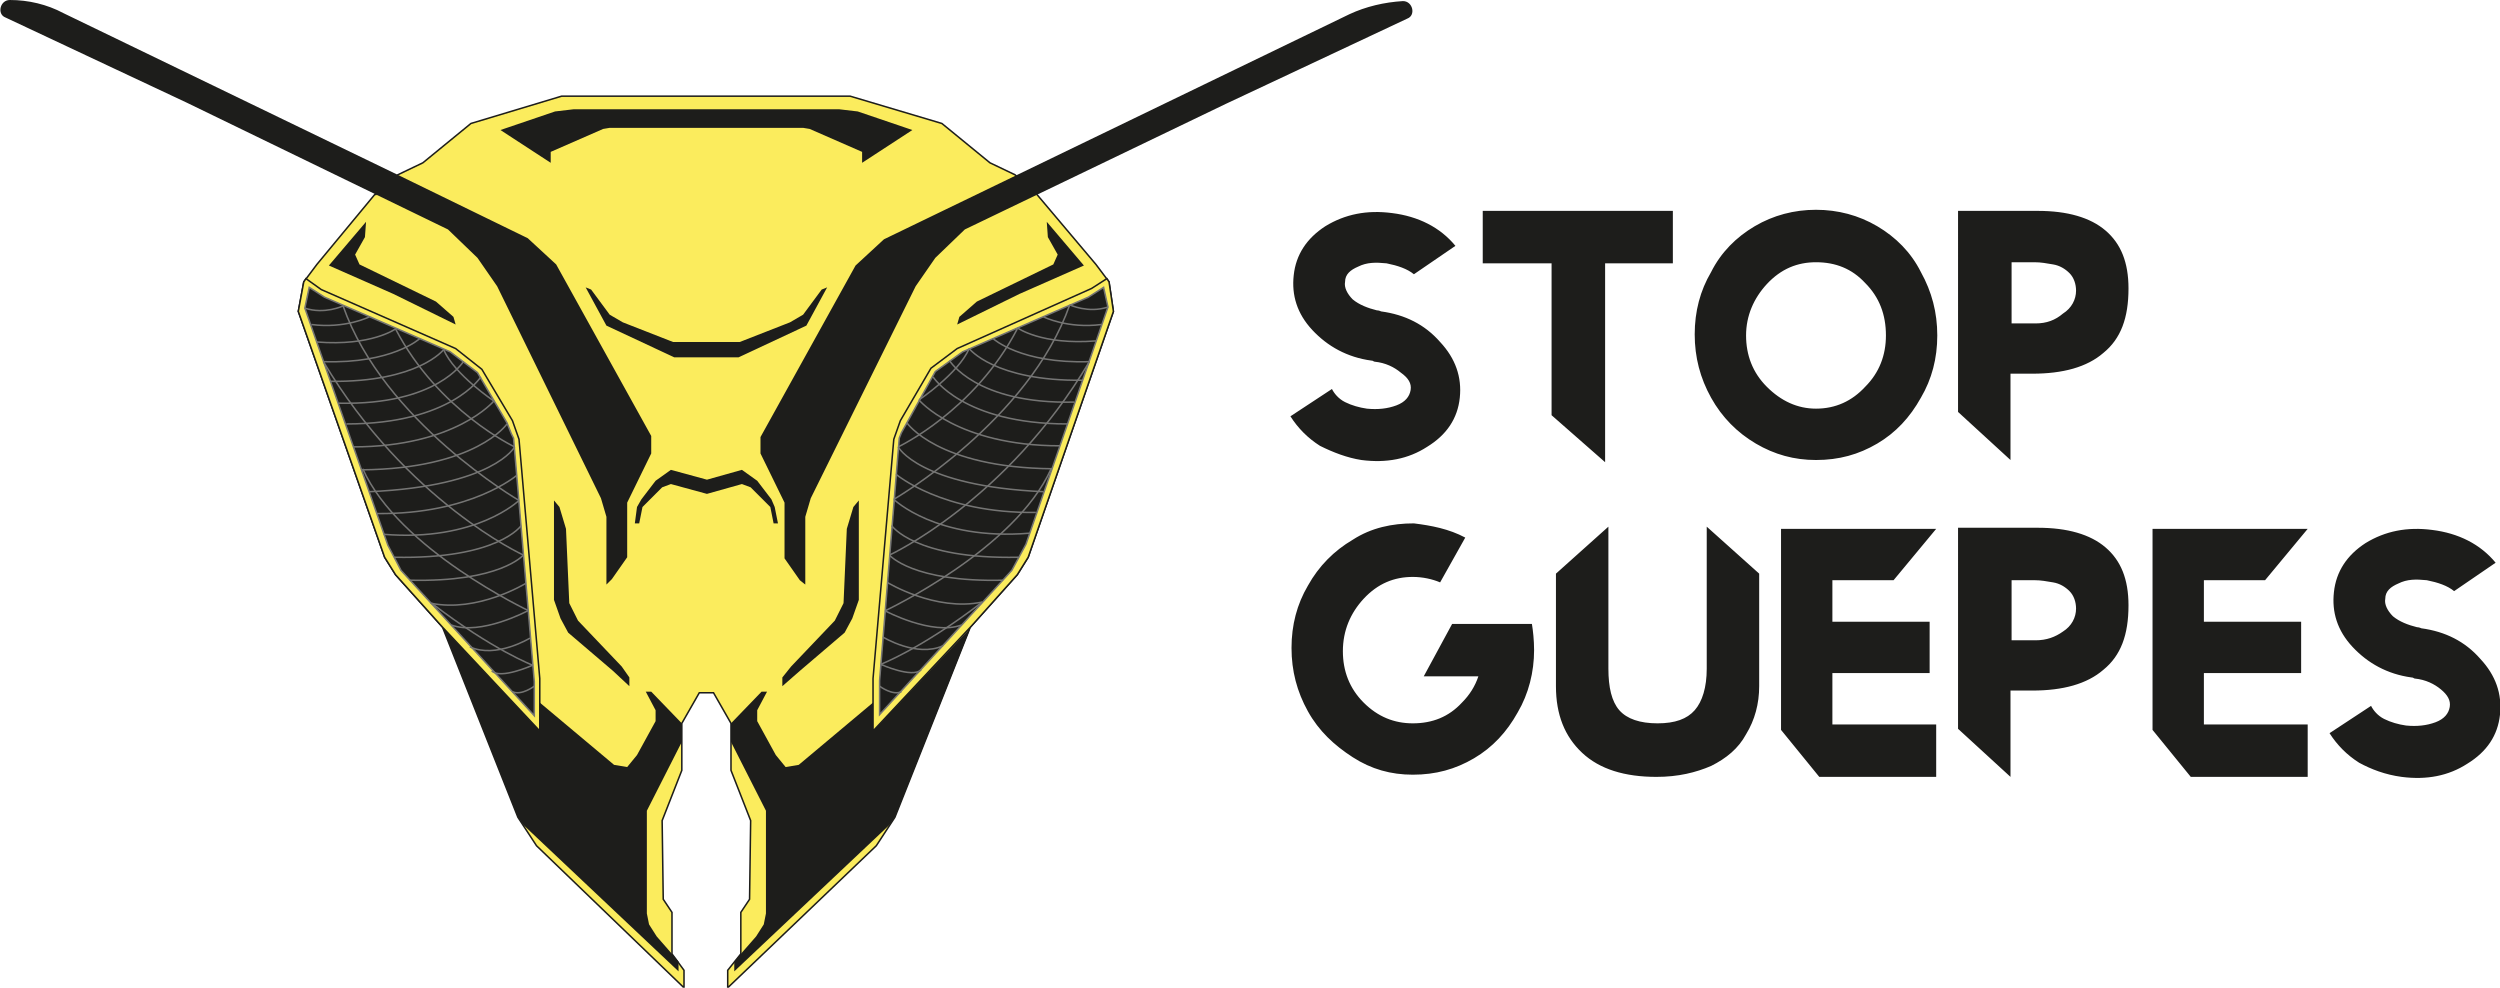 <svg xmlns="http://www.w3.org/2000/svg" id="Calque_1" x="0" y="0" viewBox="0 0 228.8 90.4" style="enable-background:new 0 0 228.8 90.4" xml:space="preserve"><style>.st4{fill:#1d1d1b}.st5{font-family:'Newtype'}.st6{font-size:34.118px}.st7,.st8,.st9{fill:#fbec5d;stroke:#1d1d1b;stroke-width:.141;stroke-miterlimit:10}.st8,.st9{fill:#1d1d1b;stroke:#757574}.st9{fill:none}</style><path class="st7" d="m94.9 17.8-2-1.8-2.3-1.1-4.4-3.6-8.4-2.5H51.4l-8.3 2.5-4.4 3.6-2.3 1.1-1.2.9-.8.9h-.1L29 24.2l-1.2 1.6-.5 2.7L35.2 51l1 1.6 4.3 4.8 6.9 17.4 1.7 2.6 13.5 13v-1.6l-1.1-1.5v-3.8l-.8-1.2-.1-7.2 1.8-4.6v-4.3l1.6-2.8H65.3l1.6 2.8v4.3l1.8 4.6-.1 7.2-.8 1.2v3.8l-1.2 1.5v1.6l13.6-13 1.7-2.6 6.9-17.4 4.3-4.8 1-1.6 7.8-22.5-.4-2.7-1.2-1.6-5.4-6.4"></path><path class="st4" d="m49.4 64.3 6.8 5.7 1.2.2.9-1.1L60 66v-1l-.9-1.7h.5l2.8 2.9v1.7l-3.2 6.3v9.4l.2 1 .7 1.1 1.4 1.6.6.7v.9L47.9 75.5l-.5-.7-6.9-17.4 8.9 9.5v-2.6M64.6 11.7h-8.8l-.6.1-4.8 2.1v1l-4.6-3 5-1.7 1.7-.2H76.8l1.7.2 5 1.7-4.6 3v-1l-4.8-2.1-.6-.1h-8.8zM33.5 20.3l-3.4 4 5.9 2.6 5.7 2.8-.2-.7-1.6-1.4-7-3.4-.4-.9.9-1.6z"></path><path class="st4" d="M50.7 45.8v9.1l.6 1.7.7 1.3 4.1 3.5 1.5 1.4V62l-.7-1-4-4.2-.8-1.6-.3-6.8-.6-2zM64.7 45.2l-3.3-.9-.8.3-1.8 1.8-.3 1.5h-.4l.2-1.5.4-.7L60 44l1.4-1 3.3.9 3.2-.9 1.4 1 1.3 1.7.3.7.3 1.5h-.4l-.3-1.5-1.8-1.8-.8-.3-3.2.9zM81.4 75.5 67.2 88.9V88l.6-.7 1.4-1.6.7-1.1.2-1v-9.4l-3.2-6.3v-1.7l2.8-2.9h.5l-.9 1.7v1l1.7 3.1.9 1.1 1.2-.2 6.8-5.7v2.6l8.9-9.4-6.9 17.3zM64.6 32.7h-2.9l-6.2-2.9-1.9-3.5.5.2 1.7 2.3 1.2.7 4.6 1.8h6.1l4.6-1.8 1.2-.7 1.7-2.3.5-.2-1.9 3.5-6.2 2.9h-2.9zM95.8 20.3l3.4 4-5.9 2.6-5.7 2.8.2-.7 1.6-1.4 7-3.4.4-.9-.9-1.6z"></path><path class="st4" d="M78.6 45.8v9.1l-.6 1.7-.7 1.3-4.1 3.5-1.6 1.4V62l.8-1 4-4.2.8-1.6.3-6.8.6-2z"></path><path class="st7" d="m101.3 25.5-1.4.9-12.3 5.5-2.4 1.8-2.8 4.8-.6 1.7-1.9 21.9v4.8l9-9.6 4.2-4.7 1-1.6 7.8-22.5-.4-2.7z"></path><path class="st8" d="m101.4 28.1-7.5 21.7-1.3 2.4-12.1 13.2v-3.1l1.8-22.2.2-.5.5-.9 2.6-4.7 2.5-1.8 8.5-3.7 3-1.3 1.4-.9z"></path><path class="st9" d="M97.9 27.9s1.7.8 3.5.2M95.5 29s2.2 1.1 5.3.7M93.1 30s2.2 1.6 7.2 1.2M90.9 31s2.5 2.3 8.8 2.1M88.7 31.9s2.3 3 10.4 2.9M86.9 33s2.4 4 11.4 3.8M85.4 34.5s2.7 4.3 12.3 4.3M84.1 36.6s3.5 4.2 12.9 4.2M83 38.7s2.8 4.1 13.3 4.2M82.2 40.9s1.9 3.6 13.3 4.1M82 43.4s4.2 3.6 12.8 3.5M81.8 45.7s3.9 3.8 12.4 3.1M81.6 48.1s2.1 3.1 11.6 2.9M81.4 50.8s2.1 2.5 10.4 2.3M81.2 53.3s4.4 2.7 8.7 1.8M81 55.9s4.3 2.3 7 1.3M80.8 58.3s3.1 1.9 5.5.8M80.6 60.8s2.9 1.3 3.7.5M80.5 62.8s1.2.9 2 .5"></path><path class="st9" d="M82.2 40.9s7-3.3 10.9-10.8M84.1 36.6s3.6-2.4 4.6-4.7M81.8 45.7s12.4-7.2 16.1-17.8M81.4 50.8s10.7-4.9 18.3-17.7M81 55.9s11.9-5.6 15.2-13M80.6 60.8s3.7-1.4 9.3-5.7"></path><path class="st7" d="m28 25.5 1.4 1 12.3 5.4 2.4 1.9 2.8 4.7.6 1.7 1.9 21.9v4.8l-8.9-9.5-4.3-4.8-1-1.6-7.9-22.5.5-2.7z"></path><path class="st8" d="m27.9 28.2 7.6 21.7 1.2 2.3 12.2 13.3v-3.1L47 40.1l-.2-.4-.4-1-2.7-4.6-2.5-1.9-8.5-3.7-3-1.3-1.4-.9z"></path><path class="st9" d="M47.1 40.9s-7-3.3-10.9-10.8M45.2 36.7s-3.6-2.4-4.6-4.7M47.5 45.8S35.1 38.6 31.4 28M47.9 50.8s-10.7-4.9-18.3-17.7M48.4 55.9s-11.9-5.6-15.2-13M48.8 60.9s-3.7-1.4-9.3-5.7M31.4 28s-1.7.8-3.5.2"></path><path class="st9" d="M33.8 29s-2.2 1.1-5.3.7M36.2 30.1S34 31.7 29 31.3M38.4 31s-2.5 2.3-8.8 2.1M40.6 32s-2.3 3-10.4 2.9M42.4 33.1s-2.4 4-11.4 3.8M44 34.5s-2.7 4.3-12.3 4.3M45.2 36.7s-3.5 4.2-12.9 4.2M46.4 38.8s-2.8 4.1-13.3 4.2M47.1 40.9s-1.9 3.6-13.3 4.1M47.3 43.5s-4.2 3.6-12.8 3.5M47.5 45.8s-3.9 3.8-12.4 3.1M47.7 48.1s-2.1 3.1-11.6 2.9M47.9 50.8s-2.1 2.5-10.4 2.3M48.1 53.4s-4.4 2.7-8.7 1.8M48.3 55.9s-4.3 2.3-7 1.3M48.5 58.4s-3.1 1.9-5.5.8M48.7 60.9s-2.9 1.3-3.7.5M48.9 62.8s-1.2.9-2 .5"></path><path class="st4" d="m73.2 53.1-1.4-2V46l-2.2-4.5V40l8.7-15.7 2.6-2.4 42.6-20.6c1.5-.7 3.2-1.1 4.9-1.2.9 0 1.2 1.3.4 1.6l-10 4.7-6.6 3.1L88.3 21l-2.7 2.6-1.8 2.6-9.6 19.4-.5 1.7v6.2l-.5-.4zM36.4 16 5.8 1.2C4.3.4 2.6 0 .9 0 0 0-.3 1.3.5 1.6l10 4.7 6.6 3.1L41 21l2.7 2.6 1.8 2.6L55 45.6l.5 1.7v6.2l.5-.5 1.4-2v-5l2.2-4.5v-1.6l-8.7-15.7-2.6-2.4L36.4 16M120.8 40.8c-1.1-.7-2-1.6-2.7-2.7l3.8-2.5c.2.4.6.9 1.2 1.2.6.3 1.3.5 2 .6 1 .1 1.9 0 2.7-.3.8-.3 1.2-.8 1.3-1.4s-.2-1.1-.9-1.6c-.6-.5-1.4-.9-2.4-1-.1 0-.1-.1-.3-.1-2.2-.3-4-1.3-5.4-2.8-1.4-1.5-1.9-3.2-1.7-5 .2-1.9 1.2-3.4 2.9-4.5 1.8-1.1 3.8-1.5 6.1-1.2 2.4.3 4.4 1.3 5.8 3l-3.8 2.6c-.6-.5-1.5-.8-2.5-1-1-.1-1.8-.1-2.6.3-.7.3-1.2.7-1.2 1.4-.1.5.2 1.1.7 1.6.6.5 1.4.8 2.2 1 .2 0 .4.1.4.1 2.2.3 4 1.2 5.4 2.8 1.4 1.5 2 3.2 1.8 5.1-.2 1.9-1.2 3.4-3 4.5-1.7 1.1-3.7 1.5-6 1.2-1.3-.2-2.6-.7-3.8-1.3zM153.1 19.3v4.8h-6.2v18.2L142 38V24.1h-6.3v-4.8h17.4zM160.6 20.7c1.7-1 3.6-1.5 5.6-1.5 2 0 3.9.5 5.6 1.5 1.7 1 3.1 2.4 4 4.2 1 1.8 1.5 3.7 1.5 5.8 0 2.1-.5 4-1.5 5.7-1 1.8-2.3 3.2-4 4.2-1.7 1-3.5 1.5-5.6 1.5-2 0-3.8-.5-5.5-1.5-1.7-1-3.1-2.4-4.1-4.2-1-1.8-1.5-3.7-1.5-5.8 0-2.1.5-4 1.5-5.7.9-1.8 2.3-3.2 4-4.2zm10.1 5.2c-1.2-1.3-2.7-1.9-4.5-1.9-1.7 0-3.2.6-4.5 2-1.2 1.3-1.9 2.9-1.9 4.7 0 1.8.6 3.4 1.9 4.7 1.3 1.3 2.8 2 4.5 2 1.8 0 3.3-.7 4.5-2 1.3-1.3 1.9-2.9 1.9-4.7 0-1.9-.6-3.5-1.9-4.8zM186.5 19.3c2.7 0 4.8.6 6.2 1.8 1.4 1.2 2.1 2.9 2.1 5.3 0 2.7-.7 4.6-2.3 5.9-1.5 1.3-3.7 1.9-6.5 1.9h-2v7.9l-4.8-4.4V19.3h7.3zm-2.4 10.3h2.2c1 0 1.8-.3 2.5-.9.8-.5 1.2-1.3 1.2-2.1 0-.6-.2-1.2-.6-1.6-.4-.4-.9-.7-1.5-.8s-1.1-.2-1.7-.2h-2.1v5.6zM134.1 49.2l-2.3 4.1c-.7-.3-1.6-.5-2.5-.5-1.7 0-3.2.6-4.5 2-1.2 1.3-1.9 2.9-1.9 4.8 0 1.8.6 3.4 1.9 4.7 1.3 1.3 2.8 1.9 4.5 1.9 1.8 0 3.3-.6 4.5-1.9.7-.7 1.2-1.5 1.5-2.4h-5l2.6-4.8h7.3c.1.6.2 1.5.2 2.4 0 2-.5 4-1.5 5.7-1 1.8-2.3 3.2-4 4.2-1.7 1-3.5 1.5-5.6 1.5-2 0-3.8-.5-5.5-1.6-1.7-1.1-3.1-2.4-4.1-4.2-1-1.8-1.5-3.7-1.5-5.8 0-2.1.5-4 1.5-5.7 1-1.8 2.4-3.2 4.1-4.2 1.7-1.1 3.6-1.5 5.6-1.5 1.6.2 3.2.5 4.7 1.3zM151.6 71.1c-2.9 0-5.2-.7-6.8-2.2-1.6-1.5-2.4-3.5-2.4-6.1V52.5l4.8-4.3v13c0 1.7.3 3 1 3.8.7.8 1.9 1.2 3.5 1.2s2.7-.4 3.4-1.2c.7-.8 1.1-2.1 1.1-3.8v-13l4.8 4.3v10.3c0 1.6-.4 3.1-1.2 4.4-.7 1.3-1.8 2.2-3.2 2.9-1.4.6-3 1-5 1zM177.2 48.4l-3.9 4.7h-5.6v3.8h8.9v4.7h-8.9v4.7h9.5v4.8h-10.7l-3.5-4.3V48.4h14.2zM186.5 48.3c2.7 0 4.8.6 6.2 1.8 1.4 1.2 2.1 2.9 2.1 5.3 0 2.7-.7 4.6-2.3 5.9-1.5 1.3-3.7 1.9-6.5 1.9h-2v7.9l-4.8-4.4V48.3h7.3zm-2.4 10.3h2.2c1 0 1.8-.3 2.5-.8.8-.5 1.2-1.3 1.2-2.1 0-.6-.2-1.2-.6-1.6-.4-.4-.9-.7-1.5-.8s-1.1-.2-1.7-.2h-2.1v5.5zM211.2 48.4l-3.9 4.7h-5.6v3.8h8.9v4.7h-8.9v4.7h9.5v4.8h-10.7l-3.5-4.3V48.4h14.2zM215.9 69.8c-1.1-.7-2-1.6-2.7-2.7l3.8-2.5c.2.4.6.9 1.2 1.2.6.3 1.3.5 2 .6 1 .1 1.9 0 2.7-.3.8-.3 1.2-.8 1.3-1.4.1-.6-.2-1.1-.8-1.6-.6-.5-1.4-.9-2.4-1-.1 0-.1-.1-.3-.1-2.2-.3-4-1.3-5.4-2.8-1.4-1.5-1.9-3.2-1.7-5 .2-1.9 1.2-3.4 2.9-4.5 1.8-1.1 3.8-1.5 6.1-1.2 2.4.3 4.4 1.3 5.8 3l-3.8 2.6c-.6-.5-1.5-.8-2.5-1-1-.1-1.8-.1-2.6.3-.7.3-1.2.7-1.2 1.4-.1.5.2 1.1.7 1.6.6.5 1.4.8 2.2 1 .2 0 .4.1.4.1 2.2.3 4 1.2 5.4 2.8 1.4 1.5 2 3.2 1.8 5.1-.2 1.9-1.2 3.4-3 4.5-1.7 1.1-3.7 1.5-6 1.2-1.5-.2-2.8-.7-3.9-1.3z"></path></svg>
